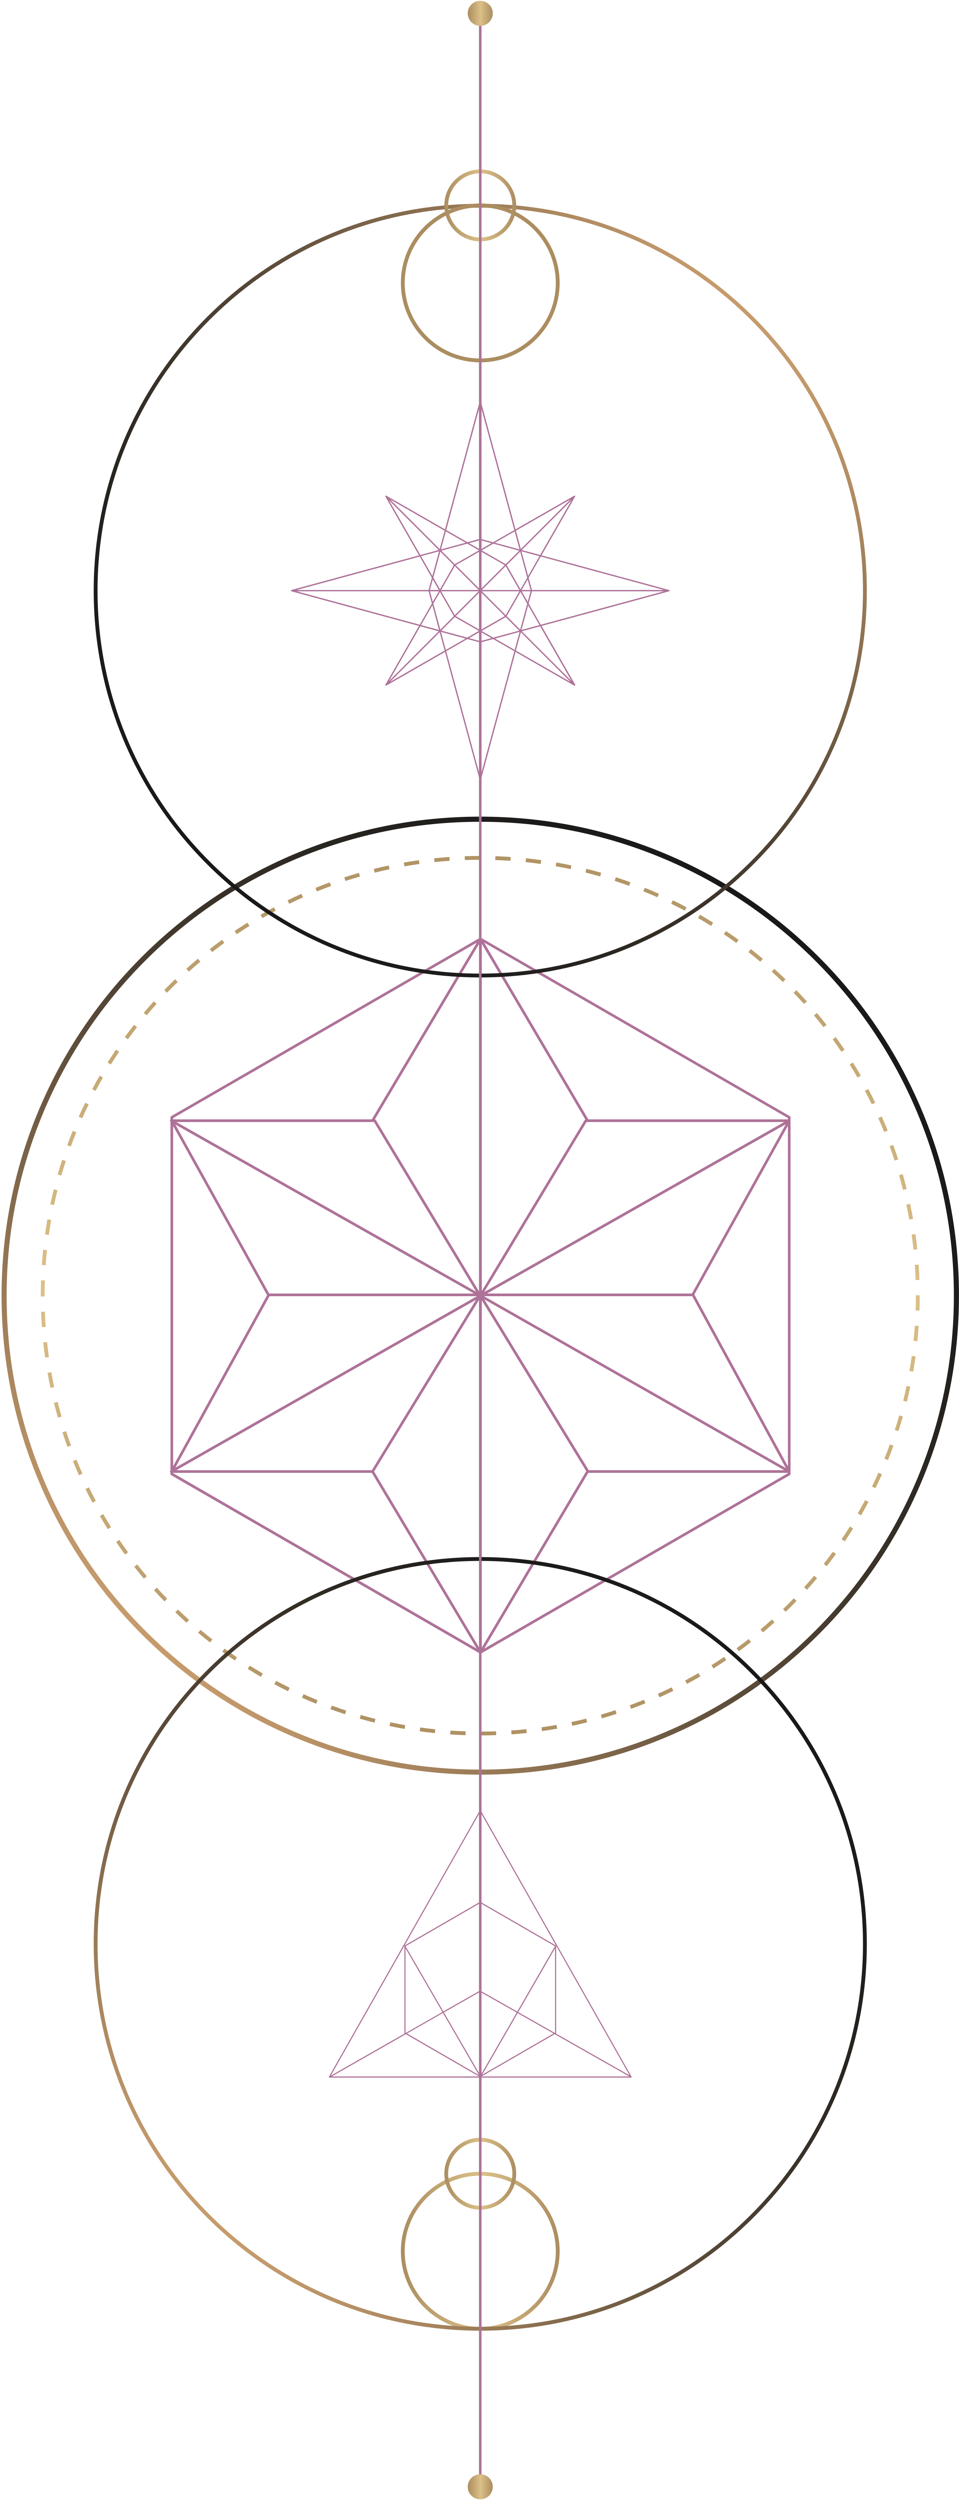 <?xml version="1.0" encoding="UTF-8"?> <svg xmlns="http://www.w3.org/2000/svg" width="337" height="878" viewBox="0 0 337 878" fill="none"><path d="M221.956 729.505C221.996 729.445 221.996 729.365 221.956 729.305L221.936 729.265L221.956 729.235L221.896 729.205L169.036 635.985V635.915H168.996L168.936 635.815C168.896 635.755 168.836 635.715 168.766 635.715C168.696 635.715 168.626 635.755 168.596 635.815L115.576 729.315C115.536 729.375 115.546 729.455 115.576 729.515C115.616 729.575 115.676 729.615 115.746 729.615H221.786C221.856 729.615 221.926 729.575 221.956 729.515V729.505ZM169.036 636.785L195.376 683.235C195.376 683.235 195.346 683.215 195.336 683.205L169.036 668.025V636.785ZM182.116 706.635L195.046 684.205V713.835L194.926 713.905L182.116 706.635ZM194.526 714.125L169.446 728.605L181.916 706.975L194.526 714.125ZM169.036 668.485L194.996 683.475L181.766 706.435L169.036 699.215V668.485ZM168.636 636.535V667.935L142.196 683.205C142.196 683.205 142.166 683.225 142.156 683.235L168.636 636.535ZM155.666 706.925L168.296 728.725L143.016 714.125L155.666 706.915V706.925ZM142.616 713.905L142.496 713.835V684.195L155.466 706.585L142.616 713.905ZM142.536 683.475L168.636 668.405V699.075L155.806 706.385L142.526 683.475H142.536ZM142.106 683.325C142.106 683.325 142.106 683.355 142.106 683.375V713.945C142.106 714.015 142.146 714.085 142.206 714.115H142.226L116.246 728.935L142.106 683.335V683.325ZM116.566 729.205L142.616 714.365L168.326 729.205H116.566ZM156.016 706.725L168.766 699.455L168.736 699.505L181.566 706.775L168.836 728.865L156.006 706.725H156.016ZM169.206 729.205L194.926 714.355L221.106 729.205H169.206ZM195.326 714.125H195.336C195.396 714.085 195.436 714.015 195.436 713.945V683.375C195.436 683.375 195.436 683.345 195.436 683.325L221.226 728.815L195.326 714.125Z" fill="#AE7298"></path><path d="M168.836 580.755C168.936 580.755 169.036 580.715 169.116 580.655L277.566 518.045C277.706 517.965 277.796 517.805 277.796 517.645V392.385C277.796 392.215 277.706 392.065 277.566 391.985L169.086 329.355C168.946 329.275 168.766 329.275 168.616 329.355L60.136 391.985C59.996 392.065 59.906 392.225 59.906 392.385V393.205C59.826 393.265 59.756 393.355 59.736 393.455C59.686 393.635 59.756 393.825 59.906 393.945V516.415C59.756 516.525 59.686 516.715 59.736 516.905C59.766 517.015 59.826 517.095 59.906 517.155V517.645C59.906 517.815 59.996 517.965 60.136 518.045L168.476 580.595C168.566 580.695 168.686 580.755 168.826 580.755H168.836ZM276.876 517.365L170.156 578.975L206.746 517.235H276.876V517.365ZM170.156 453.745L206.116 394.035H275.576L170.156 453.745ZM276.136 394.795L243.136 454.265H171.136L276.146 394.795H276.136ZM243.246 455.195L276.146 515.555L170.076 455.195H243.246ZM275.586 516.305H206.886L170.186 456.315L275.586 516.305ZM276.876 514.945L243.996 454.615L276.876 395.365V514.945ZM276.876 392.645V393.105H206.746L170.116 331.005L276.876 392.645ZM169.306 331.475L205.686 393.145C205.596 393.185 205.506 393.245 205.456 393.335L169.306 453.355V331.475ZM169.306 456.675L206.006 516.655L169.306 578.585V456.675ZM60.846 392.645L167.536 331.045L130.646 393.105H60.846V392.645ZM61.606 515.435L94.726 455.195H167.596L61.606 515.435ZM167.276 456.455L130.656 516.315H61.956L167.276 456.455ZM94.596 454.265L61.616 394.915L166.556 454.265H94.596ZM61.966 394.035H131.426L167.306 453.625L61.966 394.035ZM60.846 395.445L93.856 454.845L60.846 514.885V395.445ZM60.846 517.365V517.235H130.646L167.496 578.935L60.856 517.365H60.846ZM168.376 578.595L131.456 516.775L168.376 456.435V578.595ZM168.376 453.595L132.086 393.335C132.006 393.205 131.876 393.125 131.726 393.115L168.376 331.465V453.605V453.595Z" fill="#AE7298"></path><path d="M235.116 207.195L190.286 195.035L202.116 174.395C202.166 174.305 202.156 174.185 202.076 174.115C202.006 174.045 201.886 174.025 201.796 174.075L181.156 185.905L168.996 141.075C168.966 140.975 168.876 140.905 168.766 140.905C168.656 140.905 168.566 140.975 168.536 141.075L156.376 185.905L135.736 174.075C135.646 174.025 135.526 174.035 135.456 174.115C135.386 174.185 135.366 174.305 135.416 174.395L147.246 195.035L102.416 207.195C102.316 207.225 102.246 207.315 102.246 207.425C102.246 207.535 102.316 207.625 102.416 207.655L147.246 219.815L135.416 240.455C135.366 240.545 135.376 240.665 135.456 240.735C135.506 240.775 135.556 240.805 135.626 240.805C135.666 240.805 135.706 240.795 135.746 240.775L156.386 228.945L168.546 273.775C168.576 273.875 168.666 273.945 168.776 273.945C168.886 273.945 168.976 273.875 169.006 273.775L181.166 228.945L201.806 240.775C201.806 240.775 201.886 240.805 201.926 240.805C201.986 240.805 202.046 240.785 202.096 240.735C202.166 240.665 202.186 240.545 202.136 240.455L190.306 219.815L235.136 207.655C235.236 207.625 235.306 207.535 235.306 207.425C235.306 207.315 235.236 207.225 235.136 207.195H235.116ZM169.006 206.855V193.675L177.386 198.475L169.006 206.855ZM177.706 198.815L182.506 207.195H169.326L177.706 198.815ZM168.536 206.855L160.156 198.475L168.536 193.675V206.855ZM168.206 207.185H155.026L159.826 198.805L168.206 207.185ZM168.206 207.655L159.826 216.035L155.026 207.655H168.206ZM168.536 207.985V221.165L160.156 216.365L168.536 207.985ZM169.006 207.985L177.386 216.365L169.006 221.165V207.985ZM169.336 207.655H182.516L177.716 216.035L169.336 207.655ZM182.916 206.955L178.056 198.475L182.796 193.735L185.266 202.855L182.916 206.965V206.955ZM185.436 203.485L186.436 207.185H183.306L185.426 203.485H185.436ZM183.246 193.605L189.576 195.325L185.596 202.275L183.246 193.615V193.605ZM182.466 193.395L177.726 198.135L169.246 193.275L173.356 190.925L182.476 193.395H182.466ZM173.916 190.595L180.856 186.615L182.576 192.945L173.916 190.595ZM169.006 192.875V189.745L172.706 190.755L169.006 192.875ZM168.536 192.875L164.836 190.755L168.536 189.745V192.875ZM168.296 193.275L159.816 198.135L155.076 193.395L164.196 190.925L168.306 193.275H168.296ZM154.956 192.945L156.676 186.615L163.626 190.595L154.966 192.945H154.956ZM154.746 193.725L159.486 198.465L154.626 206.945L152.276 202.835L154.746 193.715V193.725ZM151.936 202.275L147.956 195.325L154.286 193.605L151.936 202.265V202.275ZM154.216 207.185H151.086L152.086 203.485L154.206 207.185H154.216ZM154.216 207.655L152.096 211.355L151.096 207.655H154.226H154.216ZM154.626 207.895L159.486 216.375L154.746 221.115L152.276 211.995L154.626 207.885V207.895ZM154.286 221.235L147.956 219.515L151.936 212.565L154.286 221.225V221.235ZM155.076 221.445L159.816 216.705L168.296 221.565L164.186 223.915L155.066 221.445H155.076ZM163.616 224.255L156.666 228.235L154.946 221.905L163.606 224.255H163.616ZM168.536 221.975V225.105L164.836 224.095L168.536 221.975ZM169.006 221.975L172.706 224.095L169.006 225.105V221.975ZM169.236 221.575L177.716 216.715L182.456 221.455L173.336 223.925L169.226 221.575H169.236ZM182.586 221.905L180.866 228.235L173.926 224.255L182.586 221.905ZM182.796 221.115L178.056 216.375L182.916 207.895L185.266 212.005L182.796 221.125V221.115ZM185.596 212.575L189.576 219.515L183.246 221.235L185.596 212.575ZM183.316 207.655H186.446L185.446 211.355L183.326 207.655H183.316ZM186.926 207.185L185.766 202.905L190.036 195.445L233.296 207.185H186.926ZM183.366 193.155L200.836 175.685L189.816 194.905L183.366 193.155ZM200.506 175.355L183.036 192.825L181.286 186.375L200.506 175.355ZM173.276 190.425L168.996 189.265V142.895L180.736 186.155L173.276 190.425ZM168.536 142.885V189.255L164.256 190.415L156.796 186.145L168.536 142.885ZM154.506 192.825L137.036 175.355L156.256 186.375L154.506 192.825ZM136.696 175.685L154.166 193.155L147.716 194.905L136.696 175.685ZM151.766 202.915L150.606 207.195H104.236L147.496 195.455L151.766 202.915ZM104.236 207.655H150.606L151.766 211.935L147.496 219.395L104.236 207.655ZM154.166 221.695L136.696 239.165L147.716 219.945L154.166 221.695ZM137.026 239.495L154.496 222.025L156.246 228.475L137.026 239.495ZM164.256 224.425L168.536 225.585V271.955L156.796 228.695L164.256 224.425ZM169.006 271.955V225.585L173.286 224.425L180.746 228.695L169.006 271.955ZM183.036 222.025L200.506 239.495L181.286 228.475L183.036 222.025ZM200.836 239.165L183.366 221.695L189.816 219.945L200.836 239.165ZM185.766 211.935L186.926 207.655H233.296L190.036 219.395L185.766 211.935Z" fill="#AE7298"></path><path d="M168.766 818.495C153.386 818.495 140.866 805.985 140.866 790.595C140.866 775.205 153.376 762.695 168.766 762.695C184.156 762.695 196.666 775.205 196.666 790.595C196.666 805.985 184.156 818.495 168.766 818.495ZM168.766 764.045C154.126 764.045 142.216 775.955 142.216 790.595C142.216 805.235 154.126 817.145 168.766 817.145C183.406 817.145 195.316 805.235 195.316 790.595C195.316 775.955 183.406 764.045 168.766 764.045Z" fill="url(#paint0_linear_57_530)"></path><path d="M168.766 775.985C161.806 775.985 156.146 770.325 156.146 763.365C156.146 756.405 161.806 750.745 168.766 750.745C175.726 750.745 181.386 756.405 181.386 763.365C181.386 770.325 175.726 775.985 168.766 775.985ZM168.766 752.095C162.546 752.095 157.486 757.155 157.486 763.375C157.486 769.595 162.546 774.655 168.766 774.655C174.986 774.655 180.046 769.595 180.046 763.375C180.046 757.155 174.986 752.095 168.766 752.095Z" fill="url(#paint1_linear_57_530)"></path><path d="M168.976 609.445V608.105C170.746 608.105 172.546 608.065 174.316 608.005L174.366 609.345C172.576 609.405 170.766 609.445 168.976 609.445ZM163.586 609.365C161.796 609.305 159.986 609.215 158.206 609.095L158.296 607.755C160.066 607.875 161.866 607.965 163.636 608.025L163.596 609.365H163.586ZM179.746 609.065L179.656 607.725C181.426 607.605 183.216 607.445 184.976 607.255L185.116 608.595C183.336 608.785 181.526 608.945 179.746 609.065ZM152.836 608.635C151.056 608.455 149.246 608.235 147.486 607.995L147.666 606.665C149.416 606.905 151.196 607.125 152.966 607.305L152.826 608.645L152.836 608.635ZM190.466 607.935L190.276 606.605C192.026 606.355 193.806 606.075 195.556 605.765L195.786 607.085C194.026 607.395 192.236 607.675 190.466 607.925V607.935ZM142.166 607.165C140.406 606.855 138.626 606.515 136.876 606.145L137.156 604.835C138.886 605.195 140.656 605.535 142.406 605.845L142.176 607.165H142.166ZM201.076 606.065L200.796 604.755C202.536 604.385 204.286 603.975 205.996 603.555L206.326 604.855C204.596 605.285 202.826 605.695 201.076 606.065ZM131.616 604.945C129.876 604.515 128.126 604.055 126.406 603.565L126.776 602.275C128.476 602.755 130.216 603.225 131.936 603.645L131.616 604.945ZM211.526 603.445L211.156 602.155C212.856 601.665 214.576 601.135 216.266 600.585L216.686 601.865C214.986 602.415 213.256 602.955 211.536 603.445H211.526ZM121.246 601.995C119.546 601.445 117.816 600.855 116.136 600.245L116.596 598.985C118.266 599.595 119.976 600.175 121.666 600.725L121.256 602.005L121.246 601.995ZM221.776 600.105L221.316 598.845C222.986 598.235 224.656 597.585 226.296 596.925L226.796 598.165C225.136 598.835 223.446 599.485 221.766 600.105H221.776ZM111.086 598.315C109.426 597.645 107.746 596.935 106.116 596.205L106.666 594.975C108.296 595.695 109.946 596.405 111.596 597.065L111.096 598.315H111.086ZM231.746 596.065L231.196 594.835C232.816 594.115 234.436 593.345 236.026 592.575L236.616 593.785C235.016 594.565 233.386 595.335 231.746 596.065ZM101.216 593.925C99.606 593.145 97.986 592.315 96.406 591.475L97.036 590.285C98.606 591.115 100.206 591.935 101.806 592.715L101.216 593.925ZM241.406 591.335L240.776 590.155C242.346 589.315 243.906 588.445 245.436 587.565L246.106 588.725C244.566 589.615 242.986 590.495 241.406 591.345V591.335ZM91.686 588.865C90.136 587.965 88.576 587.035 87.056 586.085L87.766 584.945C89.266 585.885 90.816 586.815 92.356 587.705L91.686 588.865ZM250.706 585.935L249.996 584.795C251.496 583.855 253.006 582.875 254.466 581.885L255.216 582.995C253.736 583.995 252.226 584.985 250.706 585.935ZM82.536 583.145C81.056 582.145 79.566 581.105 78.116 580.055L78.906 578.965C80.346 580.005 81.816 581.045 83.286 582.035L82.536 583.145ZM259.626 579.905L258.836 578.815C260.266 577.775 261.706 576.685 263.096 575.595L263.926 576.655C262.516 577.755 261.076 578.845 259.626 579.905ZM73.806 576.805C72.396 575.705 70.986 574.555 69.616 573.415L70.476 572.385C71.836 573.525 73.226 574.655 74.636 575.745L73.806 576.805ZM268.106 573.265L267.246 572.235C268.606 571.095 269.956 569.915 271.276 568.725L272.176 569.725C270.846 570.925 269.486 572.115 268.116 573.265H268.106ZM65.546 569.875C64.216 568.675 62.886 567.445 61.606 566.205L62.536 565.235C63.816 566.465 65.126 567.695 66.446 568.875L65.546 569.875ZM276.106 566.045L275.176 565.075C276.446 563.845 277.716 562.575 278.956 561.295L279.926 562.225C278.686 563.515 277.396 564.795 276.116 566.035L276.106 566.045ZM57.786 562.395C56.546 561.115 55.306 559.785 54.106 558.455L55.106 557.555C56.296 558.875 57.526 560.185 58.756 561.455L57.796 562.385L57.786 562.395ZM283.586 558.295L282.586 557.395C283.776 556.075 284.956 554.715 286.096 553.365L287.126 554.225C285.976 555.595 284.786 556.965 283.586 558.295ZM50.566 554.405C49.416 553.035 48.276 551.635 47.166 550.225L48.226 549.395C49.316 550.795 50.456 552.185 51.596 553.535L50.566 554.395V554.405ZM290.516 550.035L289.456 549.205C290.546 547.805 291.626 546.375 292.676 544.935L293.766 545.725C292.716 547.175 291.616 548.625 290.516 550.035ZM43.926 545.925C42.866 544.475 41.826 542.995 40.826 541.525L41.936 540.775C42.926 542.235 43.956 543.705 45.006 545.145L43.916 545.935L43.926 545.925ZM296.856 541.305L295.746 540.555C296.736 539.085 297.716 537.575 298.656 536.075L299.796 536.785C298.846 538.305 297.856 539.825 296.856 541.305ZM37.886 537.015C36.936 535.505 36.006 533.955 35.106 532.405L36.266 531.735C37.156 533.265 38.086 534.805 39.026 536.305L37.886 537.015ZM302.576 532.155L301.416 531.485C302.306 529.945 303.176 528.375 304.016 526.805L305.206 527.435C304.366 529.015 303.486 530.605 302.586 532.155H302.576ZM32.486 527.715C31.646 526.145 30.816 524.535 30.036 522.925L31.246 522.335C32.026 523.925 32.846 525.525 33.676 527.075L32.496 527.705L32.486 527.715ZM307.646 522.625L306.436 522.035C307.216 520.435 307.976 518.795 308.696 517.185L309.926 517.735C309.196 519.365 308.436 521.015 307.646 522.635V522.625ZM27.746 518.065C27.016 516.435 26.306 514.775 25.636 513.125L26.876 512.615C27.536 514.245 28.246 515.895 28.966 517.515L27.736 518.065H27.746ZM312.036 512.755L310.786 512.255C311.456 510.605 312.096 508.925 312.706 507.255L313.966 507.715C313.356 509.395 312.706 511.095 312.036 512.765V512.755ZM23.696 508.095C23.086 506.415 22.486 504.705 21.936 503.005L23.216 502.585C23.766 504.275 24.356 505.975 24.966 507.635L23.706 508.095H23.696ZM315.726 502.595L314.446 502.185C314.996 500.495 315.516 498.775 315.996 497.075L317.286 497.445C316.796 499.165 316.266 500.895 315.716 502.605L315.726 502.595ZM20.356 497.845C19.866 496.125 19.386 494.375 18.956 492.645L20.256 492.315C20.686 494.035 21.156 495.775 21.646 497.475L20.356 497.845ZM318.686 492.235L317.386 491.915C317.816 490.195 318.216 488.445 318.576 486.705L319.886 486.985C319.516 488.735 319.116 490.505 318.686 492.235ZM17.736 487.395C17.366 485.645 17.016 483.865 16.706 482.105L18.026 481.875C18.336 483.625 18.676 485.385 19.046 487.115L17.736 487.395ZM320.906 481.695L319.586 481.465C319.886 479.725 320.166 477.945 320.406 476.185L321.736 476.365C321.486 478.135 321.216 479.935 320.906 481.685V481.695ZM15.856 476.775C15.606 475.005 15.386 473.205 15.196 471.425L16.536 471.285C16.726 473.045 16.946 474.835 17.186 476.585L15.856 476.775ZM322.376 471.015L321.036 470.875C321.216 469.115 321.366 467.325 321.486 465.555L322.826 465.645C322.706 467.435 322.546 469.235 322.366 471.015H322.376ZM14.726 466.065C14.596 464.285 14.506 462.475 14.436 460.685L15.776 460.635C15.836 462.405 15.936 464.205 16.056 465.965L14.716 466.055L14.726 466.065ZM323.106 460.265L321.766 460.225C321.826 458.495 321.856 456.745 321.856 455.025V454.885H323.196V455.025C323.196 456.775 323.166 458.535 323.106 460.275V460.265ZM14.336 455.295V455.015C14.336 453.225 14.366 451.415 14.426 449.625L15.766 449.675C15.706 451.445 15.676 453.245 15.676 455.015V455.295H14.336ZM321.756 449.535C321.696 447.755 321.596 445.965 321.476 444.195L322.816 444.105C322.936 445.885 323.036 447.695 323.096 449.485L321.756 449.535ZM16.046 444.335L14.706 444.245C14.826 442.455 14.986 440.645 15.166 438.875L16.506 439.015C16.326 440.775 16.166 442.565 16.046 444.335ZM321.016 438.875C320.836 437.115 320.616 435.325 320.366 433.575L321.696 433.385C321.946 435.155 322.166 436.955 322.346 438.735L321.006 438.875H321.016ZM17.156 433.715L15.826 433.525C16.076 431.745 16.356 429.955 16.666 428.205L17.986 428.435C17.686 430.175 17.406 431.955 17.156 433.715ZM319.526 428.295C319.216 426.545 318.876 424.785 318.506 423.055L319.816 422.775C320.186 424.525 320.536 426.305 320.846 428.065L319.526 428.295ZM18.996 423.195L17.686 422.915C18.056 421.165 18.466 419.395 18.896 417.665L20.196 417.985C19.766 419.705 19.366 421.455 18.996 423.195ZM317.316 417.855C316.886 416.135 316.426 414.395 315.936 412.695L317.226 412.325C317.716 414.045 318.186 415.795 318.626 417.535L317.326 417.855H317.316ZM21.566 412.825L20.276 412.455C20.766 410.735 21.296 409.005 21.846 407.305L23.126 407.715C22.576 409.405 22.056 411.125 21.566 412.825ZM314.366 407.585C313.816 405.895 313.226 404.195 312.626 402.535L313.886 402.075C314.496 403.755 315.086 405.465 315.646 407.165L314.366 407.585ZM24.876 402.645L23.616 402.185C24.226 400.505 24.876 398.805 25.556 397.145L26.806 397.645C26.136 399.295 25.496 400.975 24.886 402.645H24.876ZM310.706 397.545C310.046 395.905 309.336 394.255 308.616 392.645L309.846 392.095C310.576 393.725 311.286 395.385 311.956 397.035L310.716 397.535L310.706 397.545ZM28.886 392.715L27.656 392.165C28.386 390.525 29.156 388.885 29.946 387.275L31.156 387.865C30.376 389.465 29.616 391.095 28.886 392.715ZM306.356 387.815C305.576 386.225 304.766 384.635 303.926 383.065L305.116 382.435C305.956 384.015 306.776 385.625 307.566 387.225L306.356 387.815ZM33.586 383.105L32.396 382.475C33.236 380.895 34.126 379.305 35.016 377.755L36.176 378.425C35.286 379.955 34.416 381.535 33.576 383.105H33.586ZM301.336 378.415C300.446 376.885 299.526 375.345 298.586 373.845L299.726 373.135C300.676 374.645 301.606 376.195 302.506 377.745L301.346 378.415H301.336ZM38.946 373.845L37.806 373.135C38.756 371.615 39.746 370.095 40.746 368.615L41.856 369.365C40.866 370.835 39.876 372.345 38.936 373.845H38.946ZM295.676 369.375C294.686 367.905 293.656 366.445 292.606 365.005L293.696 364.215C294.746 365.665 295.786 367.145 296.786 368.625L295.676 369.375ZM44.936 364.985L43.846 364.195C44.896 362.745 45.996 361.305 47.096 359.895L48.156 360.725C47.066 362.125 45.976 363.555 44.936 364.995V364.985ZM289.396 360.745C288.306 359.345 287.176 357.955 286.036 356.595L287.066 355.735C288.216 357.105 289.356 358.505 290.456 359.915L289.396 360.745ZM51.536 356.565L50.506 355.705C51.656 354.335 52.846 352.965 54.046 351.635L55.046 352.535C53.856 353.855 52.676 355.205 51.536 356.565ZM282.526 352.575C281.336 351.255 280.116 349.945 278.886 348.665L279.856 347.735C281.096 349.025 282.336 350.345 283.536 351.675L282.536 352.575H282.526ZM58.686 348.635L57.716 347.705C58.956 346.425 60.236 345.135 61.526 343.895L62.456 344.865C61.176 346.095 59.906 347.365 58.676 348.645L58.686 348.635ZM275.106 344.885C273.826 343.655 272.516 342.425 271.196 341.245L272.096 340.245C273.426 341.445 274.746 342.675 276.036 343.925L275.106 344.895V344.885ZM66.376 341.215L65.476 340.215C66.806 339.015 68.176 337.825 69.546 336.685L70.406 337.715C69.046 338.855 67.696 340.035 66.376 341.215ZM267.166 337.735C265.806 336.595 264.406 335.465 263.016 334.365L263.846 333.305C265.256 334.405 266.666 335.545 268.036 336.705L267.176 337.735H267.166ZM74.556 334.345L73.726 333.285C75.136 332.185 76.586 331.095 78.026 330.045L78.816 331.135C77.386 332.175 75.956 333.255 74.556 334.345ZM258.746 331.145C257.306 330.095 255.836 329.065 254.366 328.075L255.116 326.965C256.596 327.965 258.086 329.005 259.536 330.065L258.746 331.155V331.145ZM83.186 328.065L82.436 326.955C83.916 325.955 85.436 324.965 86.946 324.025L87.656 325.165C86.156 326.105 84.646 327.085 83.186 328.075V328.065ZM249.886 325.165C248.386 324.225 246.846 323.295 245.306 322.405L245.976 321.245C247.526 322.145 249.086 323.075 250.596 324.025L249.886 325.165ZM92.226 322.405L91.556 321.245C93.096 320.355 94.686 319.475 96.256 318.635L96.886 319.825C95.326 320.655 93.756 321.525 92.226 322.415V322.405ZM240.626 319.805C239.056 318.965 237.456 318.155 235.856 317.375L236.446 316.165C238.056 316.945 239.676 317.775 241.256 318.615L240.626 319.805ZM101.636 317.395L101.046 316.185C102.646 315.405 104.286 314.635 105.916 313.905L106.466 315.135C104.856 315.855 103.226 316.615 101.636 317.395ZM231.006 315.105C229.386 314.385 227.726 313.675 226.076 313.015L226.576 311.765C228.236 312.435 229.916 313.145 231.546 313.875L230.996 315.105H231.006ZM111.366 313.055L110.866 311.805C112.526 311.135 114.216 310.485 115.896 309.875L116.356 311.135C114.686 311.745 113.016 312.385 111.366 313.055ZM221.076 311.095C219.406 310.485 217.706 309.905 216.006 309.355L216.416 308.075C218.126 308.625 219.846 309.215 221.526 309.835L221.066 311.095H221.076ZM121.396 309.395L120.976 308.115C122.676 307.565 124.406 307.035 126.126 306.535L126.496 307.825C124.786 308.315 123.076 308.835 121.386 309.385L121.396 309.395ZM210.896 307.795C209.196 307.305 207.456 306.845 205.736 306.415L206.056 305.115C207.796 305.545 209.546 306.015 211.266 306.505L210.896 307.795ZM131.666 306.455L131.346 305.155C133.076 304.725 134.846 304.315 136.596 303.945L136.876 305.255C135.136 305.625 133.386 306.025 131.666 306.455ZM200.526 305.225C198.796 304.855 197.026 304.515 195.276 304.215L195.506 302.895C197.266 303.205 199.046 303.545 200.796 303.915L200.516 305.225H200.526ZM142.116 304.245L141.886 302.925C143.646 302.615 145.436 302.335 147.206 302.085L147.396 303.415C145.636 303.665 143.866 303.945 142.116 304.245ZM190.006 303.395C188.256 303.155 186.466 302.935 184.706 302.755L184.846 301.415C186.626 301.595 188.426 301.815 190.196 302.065L190.016 303.395H190.006ZM152.696 302.765L152.556 301.425C154.326 301.235 156.136 301.085 157.926 300.955L158.016 302.295C156.246 302.415 154.456 302.575 152.696 302.755V302.765ZM179.376 302.295C177.616 302.175 175.816 302.085 174.036 302.025L174.086 300.685C175.876 300.745 177.686 300.835 179.466 300.965L179.376 302.305V302.295ZM163.356 302.025L163.306 300.685C165.086 300.625 166.906 300.595 168.696 300.595V301.935C166.916 301.935 165.126 301.965 163.356 302.025Z" fill="url(#paint2_linear_57_530)"></path><path d="M168.766 623.225C146.056 623.225 124.026 618.775 103.286 610.005C83.256 601.535 65.266 589.405 49.816 573.955C34.366 558.505 22.236 540.515 13.766 520.485C4.996 499.745 0.546 477.715 0.546 455.005C0.546 432.295 4.996 410.265 13.766 389.525C22.236 369.495 34.366 351.505 49.816 336.055C65.266 320.605 83.256 308.475 103.286 300.005C124.026 291.235 146.056 286.785 168.766 286.785C191.476 286.785 213.506 291.235 234.246 300.005C254.276 308.475 272.266 320.605 287.716 336.055C303.166 351.505 315.296 369.495 323.766 389.525C332.536 410.265 336.986 432.295 336.986 455.005C336.986 477.715 332.536 499.745 323.766 520.485C315.296 540.515 303.166 558.505 287.716 573.955C272.266 589.405 254.276 601.535 234.246 610.005C213.506 618.775 191.476 623.225 168.766 623.225ZM168.766 288.595C146.296 288.595 124.506 292.995 103.986 301.675C84.166 310.055 66.366 322.055 51.086 337.345C35.806 352.625 23.806 370.425 15.416 390.245C6.736 410.765 2.336 432.555 2.336 455.025C2.336 477.495 6.736 499.285 15.416 519.805C23.796 539.625 35.796 557.425 51.086 572.705C66.366 587.985 84.166 599.985 103.986 608.375C124.506 617.055 146.296 621.455 168.766 621.455C191.236 621.455 213.026 617.055 233.546 608.375C253.366 599.995 271.166 587.995 286.446 572.705C301.726 557.425 313.726 539.625 322.116 519.805C330.796 499.285 335.196 477.495 335.196 455.025C335.196 432.555 330.796 410.765 322.116 390.245C313.736 370.425 301.736 352.625 286.446 337.345C271.166 322.065 253.366 310.065 233.546 301.675C213.026 292.995 191.236 288.595 168.766 288.595Z" fill="url(#paint3_linear_57_530)"></path><path d="M168.766 343.255C132.486 343.255 98.376 329.125 72.716 303.465C47.056 277.805 32.926 243.695 32.926 207.415C32.926 171.135 47.056 137.025 72.716 111.365C98.376 85.705 132.486 71.575 168.766 71.575C205.046 71.575 239.156 85.705 264.816 111.365C290.476 137.025 304.606 171.135 304.606 207.415C304.606 243.695 290.476 277.805 264.816 303.465C239.156 329.125 205.046 343.255 168.766 343.255ZM168.766 72.935C132.846 72.935 99.066 86.925 73.666 112.325C48.266 137.725 34.276 171.505 34.276 207.425C34.276 243.345 48.266 277.125 73.666 302.525C99.066 327.925 132.846 341.915 168.766 341.915C204.686 341.915 238.466 327.925 263.866 302.525C289.266 277.125 303.256 243.345 303.256 207.425C303.256 171.505 289.266 137.725 263.866 112.325C238.466 86.925 204.686 72.935 168.766 72.935Z" fill="url(#paint4_linear_57_530)"></path><path d="M168.766 818.495C132.486 818.495 98.376 804.365 72.716 778.705C47.056 753.045 32.926 718.935 32.926 682.655C32.926 646.375 47.056 612.265 72.716 586.605C98.376 560.945 132.486 546.815 168.766 546.815C205.046 546.815 239.156 560.945 264.816 586.605C290.476 612.265 304.606 646.375 304.606 682.655C304.606 718.935 290.476 753.045 264.816 778.705C239.156 804.365 205.046 818.495 168.766 818.495ZM168.766 548.165C132.846 548.165 99.066 562.155 73.666 587.555C48.266 612.955 34.276 646.735 34.276 682.655C34.276 718.575 48.266 752.355 73.666 777.755C99.066 803.155 132.846 817.145 168.766 817.145C204.686 817.145 238.466 803.155 263.866 777.755C289.266 752.355 303.256 718.575 303.256 682.655C303.256 646.735 289.266 612.955 263.866 587.555C238.466 562.155 204.686 548.165 168.766 548.165Z" fill="url(#paint5_linear_57_530)"></path><path d="M168.766 127.255C153.386 127.255 140.866 114.745 140.866 99.355C140.866 83.965 153.376 71.455 168.766 71.455C184.156 71.455 196.666 83.965 196.666 99.355C196.666 114.745 184.156 127.255 168.766 127.255ZM168.766 72.805C154.126 72.805 142.216 84.715 142.216 99.355C142.216 113.995 154.126 125.905 168.766 125.905C183.406 125.905 195.316 113.995 195.316 99.355C195.316 84.715 183.406 72.805 168.766 72.805Z" fill="url(#paint6_linear_57_530)"></path><path d="M168.766 84.755C161.806 84.755 156.146 79.095 156.146 72.135C156.146 65.175 161.806 59.515 168.766 59.515C175.726 59.515 181.386 65.175 181.386 72.135C181.386 79.095 175.726 84.755 168.766 84.755ZM168.766 60.855C162.546 60.855 157.486 65.915 157.486 72.135C157.486 78.355 162.546 83.415 168.766 83.415C174.986 83.415 180.046 78.355 180.046 72.135C180.046 65.915 174.986 60.855 168.766 60.855Z" fill="url(#paint7_linear_57_530)"></path><path d="M169.216 3.625H168.316V872.745H169.216V3.625Z" fill="#AE7298"></path><path d="M164.366 4.685C164.366 2.255 166.336 0.285 168.766 0.285C171.196 0.285 173.166 2.255 173.166 4.685C173.166 7.115 171.196 9.085 168.766 9.085C166.336 9.085 164.366 7.115 164.366 4.685Z" fill="url(#paint8_linear_57_530)"></path><path d="M164.366 873.315C164.366 870.885 166.336 868.915 168.766 868.915C171.196 868.915 173.166 870.885 173.166 873.315C173.166 875.745 171.196 877.715 168.766 877.715C166.336 877.715 164.366 875.745 164.366 873.315Z" fill="url(#paint9_linear_57_530)"></path><defs><linearGradient id="paint0_linear_57_530" x1="140.866" y1="790.595" x2="196.666" y2="790.595" gradientUnits="userSpaceOnUse"><stop stop-color="#AB8D60"></stop><stop offset="0.07" stop-color="#B19465"></stop><stop offset="0.51" stop-color="#DBC087"></stop><stop offset="1" stop-color="#AB8D60"></stop></linearGradient><linearGradient id="paint1_linear_57_530" x1="156.146" y1="763.365" x2="181.386" y2="763.365" gradientUnits="userSpaceOnUse"><stop stop-color="#AB8D60"></stop><stop offset="0.07" stop-color="#B19465"></stop><stop offset="0.51" stop-color="#DBC087"></stop><stop offset="1" stop-color="#AB8D60"></stop></linearGradient><linearGradient id="paint2_linear_57_530" x1="168.766" y1="277.605" x2="168.766" y2="621.085" gradientUnits="userSpaceOnUse"><stop stop-color="#AB8D60"></stop><stop offset="0.07" stop-color="#B19465"></stop><stop offset="0.51" stop-color="#DBC087"></stop><stop offset="1" stop-color="#AB8D60"></stop></linearGradient><linearGradient id="paint3_linear_57_530" x1="49.826" y1="573.965" x2="287.716" y2="336.075" gradientUnits="userSpaceOnUse"><stop stop-color="#C69C6D"></stop><stop offset="0.05" stop-color="#B69065"></stop><stop offset="0.22" stop-color="#866C4E"></stop><stop offset="0.38" stop-color="#5F4E3B"></stop><stop offset="0.55" stop-color="#40372C"></stop><stop offset="0.71" stop-color="#2A2621"></stop><stop offset="0.86" stop-color="#1D1C1B"></stop><stop offset="1" stop-color="#191919"></stop></linearGradient><linearGradient id="paint4_linear_57_530" x1="264.826" y1="111.375" x2="72.716" y2="303.475" gradientUnits="userSpaceOnUse"><stop stop-color="#C69C6D"></stop><stop offset="0.05" stop-color="#B69065"></stop><stop offset="0.22" stop-color="#866C4E"></stop><stop offset="0.38" stop-color="#5F4E3B"></stop><stop offset="0.55" stop-color="#40372C"></stop><stop offset="0.71" stop-color="#2A2621"></stop><stop offset="0.86" stop-color="#1D1C1B"></stop><stop offset="1" stop-color="#191919"></stop></linearGradient><linearGradient id="paint5_linear_57_530" x1="72.716" y1="778.705" x2="264.816" y2="586.605" gradientUnits="userSpaceOnUse"><stop stop-color="#C69C6D"></stop><stop offset="0.05" stop-color="#B69065"></stop><stop offset="0.22" stop-color="#866C4E"></stop><stop offset="0.38" stop-color="#5F4E3B"></stop><stop offset="0.55" stop-color="#40372C"></stop><stop offset="0.71" stop-color="#2A2621"></stop><stop offset="0.86" stop-color="#1D1C1B"></stop><stop offset="1" stop-color="#191919"></stop></linearGradient><linearGradient id="paint6_linear_57_530" x1="-965.182" y1="99.355" x2="-964.182" y2="99.355" gradientUnits="userSpaceOnUse"><stop stop-color="#AB8D60"></stop><stop offset="0.07" stop-color="#B19465"></stop><stop offset="0.51" stop-color="#DBC087"></stop><stop offset="1" stop-color="#AB8D60"></stop></linearGradient><linearGradient id="paint7_linear_57_530" x1="156.146" y1="72.135" x2="181.386" y2="72.135" gradientUnits="userSpaceOnUse"><stop stop-color="#AB8D60"></stop><stop offset="0.07" stop-color="#B19465"></stop><stop offset="0.51" stop-color="#DBC087"></stop><stop offset="1" stop-color="#AB8D60"></stop></linearGradient><linearGradient id="paint8_linear_57_530" x1="164.366" y1="4.685" x2="173.166" y2="4.685" gradientUnits="userSpaceOnUse"><stop stop-color="#AB8D60"></stop><stop offset="0.07" stop-color="#B19465"></stop><stop offset="0.51" stop-color="#DBC087"></stop><stop offset="1" stop-color="#AB8D60"></stop></linearGradient><linearGradient id="paint9_linear_57_530" x1="164.366" y1="873.315" x2="173.166" y2="873.315" gradientUnits="userSpaceOnUse"><stop stop-color="#AB8D60"></stop><stop offset="0.07" stop-color="#B19465"></stop><stop offset="0.51" stop-color="#DBC087"></stop><stop offset="1" stop-color="#AB8D60"></stop></linearGradient></defs></svg> 